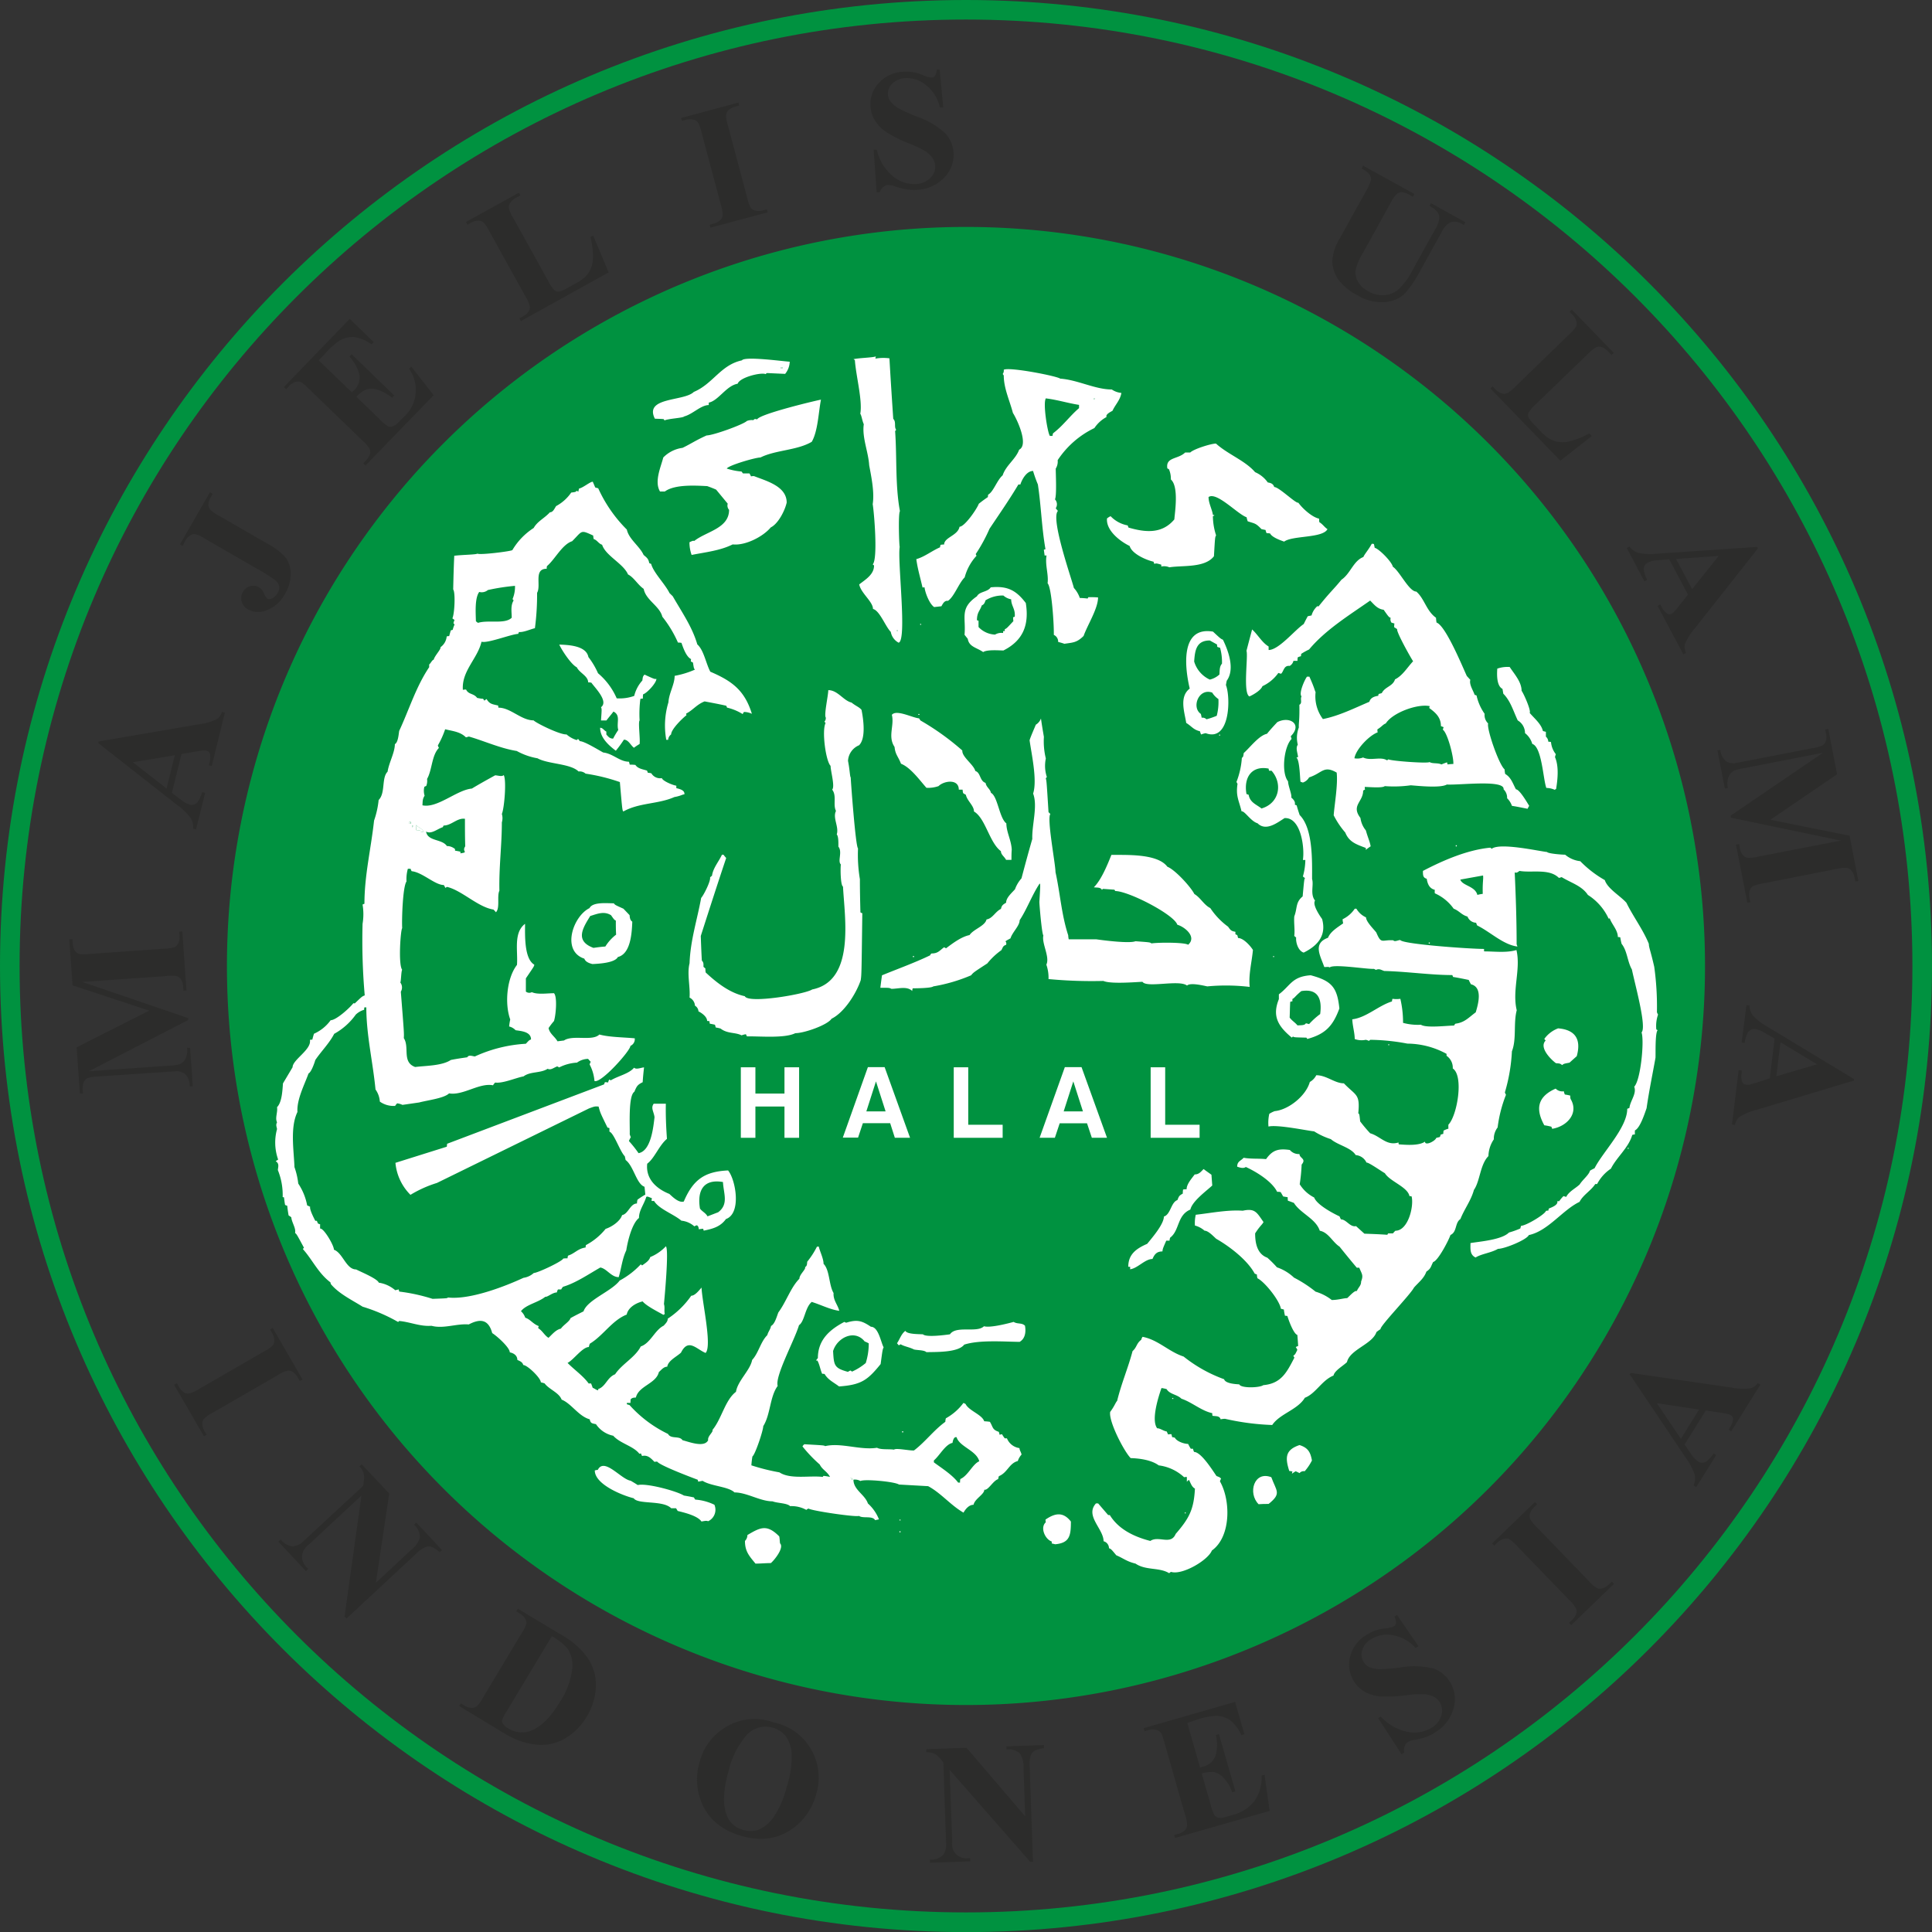 <svg id="Layer_1" data-name="Layer 1" xmlns="http://www.w3.org/2000/svg" viewBox="0 0 401.41 401.41"><rect x="0" y="0" width="401.41" height="401.41" fill="#333333" stroke="none"/><defs><style>.cls-1{fill:#009240;}.cls-2{fill:#2c2c2b;}.cls-3{fill:#fff;}</style></defs><title>mui_indonesia</title><path class="cls-1" d="M419.7,144.43A153.55,153.55,0,1,1,266.15,298,153.56,153.56,0,0,1,419.7,144.43Zm0,0" transform="translate(-219 -97.28)"/><path class="cls-2" d="M250,307.26,234.07,302l-.67-9.56.64,0,.05.76a3.35,3.35,0,0,0,.48,1.64,1.69,1.69,0,0,0,.87.64,7.7,7.7,0,0,0,2.17,0l15.48-1.09a8,8,0,0,0,2.24-.34,1.71,1.71,0,0,0,.73-.84,3.09,3.09,0,0,0,.24-1.6l-.06-.76.64-.05.86,12.27-.64.05-.05-.77a3.35,3.35,0,0,0-.48-1.64,1.73,1.73,0,0,0-.89-.63,7.06,7.06,0,0,0-2.19,0l-17.4,1.22,22,7.5,0,.42-20.62,10.63,16.54-1.15a13.71,13.71,0,0,0,2.12-.24,2.42,2.42,0,0,0,1.34-1.08,4,4,0,0,0,.39-2.41l.64,0,.55,8-.63,0,0-.24a3.72,3.72,0,0,0-.35-1.43,2.41,2.41,0,0,0-.79-1,3.59,3.59,0,0,0-1.3-.45q-.19,0-1.77.09l-14.86,1a8.12,8.12,0,0,0-2.21.34,1.86,1.86,0,0,0-.73.84,3.33,3.33,0,0,0-.23,1.6l.06.75-.64,0-.68-9.59Zm6.71-53.32-2,8.07,2,1.52a5.37,5.37,0,0,0,1.72.93A1.58,1.58,0,0,0,260,264a6.82,6.82,0,0,0,1-2.14l.62.16-1.89,7.59-.62-.15a3.45,3.45,0,0,0-.52-2.27,13.74,13.74,0,0,0-3-2.82l-16.18-12.71.07-.32,20.79-3.57a11.59,11.59,0,0,0,3.83-1.1,2.71,2.71,0,0,0,1-1.47l.62.15L263,256.44l-.62-.16.11-.45a3.56,3.56,0,0,0,.1-2,.94.94,0,0,0-.69-.57,1.92,1.92,0,0,0-.64-.05,12.78,12.78,0,0,0-1.39.19Zm-1.39.27-8.72,1.43,7,5.47Zm1.62-43.5-.56-.32,6.25-10.84.56.33-.38.66a3.16,3.16,0,0,0-.51,1.62,1.63,1.63,0,0,0,.37,1,7,7,0,0,0,1.8,1.26l10,5.77a13,13,0,0,1,3.93,3,5.69,5.69,0,0,1,1,3.37,7.85,7.85,0,0,1-1.19,4.11,7.07,7.07,0,0,1-3.75,3.38,4.51,4.51,0,0,1-3.91-.14,2.71,2.71,0,0,1-1.33-1.63,2.42,2.42,0,0,1,.26-2,2.48,2.48,0,0,1,1.47-1.2,2.21,2.21,0,0,1,1.81.21,2.85,2.85,0,0,1,.67.53,6.44,6.44,0,0,1,.49.91,2.12,2.12,0,0,0,.63.91.93.93,0,0,0,.89,0,2.74,2.74,0,0,0,1.29-1.24,1.93,1.93,0,0,0,.28-1.26,2.1,2.1,0,0,0-.68-1.19,29,29,0,0,0-3.79-2.42l-10.9-6.29a7.64,7.64,0,0,0-2.06-1,1.79,1.79,0,0,0-1.07.29,3.14,3.14,0,0,0-1.08,1.18Zm28.29-38.55,6.89,6.65.33-.33a3.72,3.72,0,0,0,1.24-3.31,8.72,8.72,0,0,0-2.09-3.8l.46-.48,8.86,8.56-.45.47a9.65,9.65,0,0,0-3-1.66,3.8,3.8,0,0,0-2.32-.08,6,6,0,0,0-2.1,1.54l4.77,4.61a8.87,8.87,0,0,0,1.83,1.53,1.31,1.31,0,0,0,.94,0,2.85,2.85,0,0,0,1.21-.85l1-1A7.6,7.6,0,0,0,304,173.9l.45-.46,4.65,5.95L294.94,194l-.46-.44L295,193a3.32,3.32,0,0,0,.88-1.44,1.58,1.58,0,0,0-.12-1.07,7,7,0,0,0-1.44-1.66l-11.14-10.76a13.47,13.47,0,0,0-1.47-1.3,1.66,1.66,0,0,0-1.12-.19,3,3,0,0,0-1.6,1l-.55.57-.46-.45,13.68-14.17,5,4.83-.45.47a8.62,8.62,0,0,0-3.62-1.52,5.26,5.26,0,0,0-3,.72,13.78,13.78,0,0,0-2.75,2.41Zm57-25.95,3.23,7.66L327.22,164l-.31-.57.69-.38a3.25,3.25,0,0,0,1.26-1.11,1.64,1.64,0,0,0,.21-1.08,7.52,7.52,0,0,0-.9-2l-7.51-13.54a7.57,7.57,0,0,0-1.26-1.88,1.65,1.65,0,0,0-1.06-.32,3.1,3.1,0,0,0-1.53.47l-.69.38-.31-.57,11-6.08.31.56-.89.49a3.25,3.25,0,0,0-1.27,1.13,1.67,1.67,0,0,0-.22,1.07,7.38,7.38,0,0,0,.9,2l7.27,13.11a7.9,7.9,0,0,0,1.29,1.91,1.39,1.39,0,0,0,1.08.25,8.24,8.24,0,0,0,1.9-.88l1.72-.95a6.86,6.86,0,0,0,2.42-2.09,5.85,5.85,0,0,0,.87-2.87,16.61,16.61,0,0,0-.52-4.52Zm36.1-5.43.17.62-11.89,3.18-.17-.62.75-.2a3.21,3.21,0,0,0,1.5-.78,1.53,1.53,0,0,0,.45-1,7,7,0,0,0-.37-2.16l-4-15a8,8,0,0,0-.77-2.14,1.7,1.7,0,0,0-.95-.55,3.22,3.22,0,0,0-1.61.07l-.75.21-.16-.62,11.88-3.19.17.62-.76.2a3.32,3.32,0,0,0-1.5.78,1.62,1.62,0,0,0-.46,1,7,7,0,0,0,.38,2.16l4,15a7.19,7.19,0,0,0,.77,2.12,1.76,1.76,0,0,0,1,.57,3.08,3.08,0,0,0,1.6-.08Zm35.91-29,.74,7.81-.71,0a8,8,0,0,0-2.8-4.57,6.25,6.25,0,0,0-4.37-1.5,4,4,0,0,0-2.73,1.15,2.88,2.88,0,0,0-.89,2.25,2.67,2.67,0,0,0,.47,1.35,5.68,5.68,0,0,0,1.72,1.5,36.82,36.82,0,0,0,3.9,1.76,16.94,16.94,0,0,1,5.82,3.44,6.49,6.49,0,0,1,1.72,4,6.7,6.7,0,0,1-1.94,5.22,8.29,8.29,0,0,1-5.68,2.53,9.86,9.86,0,0,1-2.12-.08,17.33,17.33,0,0,1-2.53-.67,3.52,3.52,0,0,0-1.39-.25,1.66,1.66,0,0,0-.93.41,2.39,2.39,0,0,0-.74,1.11l-.64,0-.62-8.86.64,0a10.16,10.16,0,0,0,3.34,5.5,6.82,6.82,0,0,0,4.81,1.63,4.39,4.39,0,0,0,3-1.27,3.23,3.23,0,0,0,1-2.54,3.27,3.27,0,0,0-.55-1.58,5.38,5.38,0,0,0-1.45-1.39,21.51,21.51,0,0,0-3.31-1.6,27.44,27.44,0,0,1-4.79-2.36,8.11,8.11,0,0,1-2.34-2.33,6.11,6.11,0,0,1-1-3,6.39,6.39,0,0,1,1.73-4.92,7.2,7.2,0,0,1,5.05-2.33,8.78,8.78,0,0,1,2.24.11,10.38,10.38,0,0,1,2,.64,4.5,4.5,0,0,0,1.68.44.94.94,0,0,0,.69-.32,3.06,3.06,0,0,0,.39-1.37Zm88,19.93,10.63,5.88-.32.57-.53-.3a4.26,4.26,0,0,0-1.78-.66,1.65,1.65,0,0,0-1,.34,8.5,8.5,0,0,0-1.42,2.09l-5.58,10.09a11.69,11.69,0,0,0-1.62,3.89,4.09,4.09,0,0,0,.56,2.25,5.09,5.09,0,0,0,2.08,1.93,5.88,5.88,0,0,0,3.27.82,5.27,5.27,0,0,0,2.91-1.09,14.56,14.56,0,0,0,3.13-4.28l4.66-8.4a5.58,5.58,0,0,0,.8-2.13,1.93,1.93,0,0,0-.27-1.22,4.85,4.85,0,0,0-1.74-1.42l.31-.57,7.12,3.95-.31.57-.43-.24a3.1,3.1,0,0,0-1.63-.45,2.23,2.23,0,0,0-1.41.58,6.07,6.07,0,0,0-1.17,1.64l-4.33,7.82a23.43,23.43,0,0,1-3.39,5,6.65,6.65,0,0,1-4,1.67,9.58,9.58,0,0,1-5.81-1.45,11.18,11.18,0,0,1-3.73-3,6.94,6.94,0,0,1-1.43-4.05,10,10,0,0,1,1.45-4.54l5.59-10.08a8.3,8.3,0,0,0,1-2.32,1.76,1.76,0,0,0-.31-1.07,4.57,4.57,0,0,0-1.65-1.23Zm47.47,56.18L543.19,193l-14.53-15,.46-.45.55.56a3.17,3.17,0,0,0,1.4.94,1.61,1.61,0,0,0,1.09-.08,7.26,7.26,0,0,0,1.71-1.38L545,166.78a7.71,7.71,0,0,0,1.5-1.7,1.79,1.79,0,0,0,0-1.11,3.21,3.21,0,0,0-.85-1.37l-.54-.55.46-.45,8.72,9-.46.45-.72-.74a3.32,3.32,0,0,0-1.41-.94,1.67,1.67,0,0,0-1.09.07,7.29,7.29,0,0,0-1.7,1.38l-10.79,10.42a7.8,7.8,0,0,0-1.51,1.75,1.33,1.33,0,0,0,0,1.1,8,8,0,0,0,1.34,1.62l1.36,1.41a6.69,6.69,0,0,0,2.65,1.79,5.75,5.75,0,0,0,3,.1,16.89,16.89,0,0,0,4.23-1.67Zm20,32.93-3.9-7.34-2.49.2a4.82,4.82,0,0,0-1.89.46,1.57,1.57,0,0,0-.92,1.39,6.64,6.64,0,0,0,.71,2.23l-.56.3L557,211.14l.57-.3a3.53,3.53,0,0,0,1.91,1.34,13.45,13.45,0,0,0,4.08.12l20.53-1.39.16.3-13.06,16.55a12,12,0,0,0-2.12,3.38,2.76,2.76,0,0,0,.24,1.78l-.57.3-5.35-10.06.57-.3.22.41a3.56,3.56,0,0,0,1.24,1.52.94.94,0,0,0,.89,0,2.09,2.09,0,0,0,.51-.4,11.64,11.64,0,0,0,.91-1.07Zm.86-1.13,5.52-6.9-8.86.62Zm16.26,47.91,16.46,3.32,1.82,9.4-.63.12-.14-.75a3.22,3.22,0,0,0-.68-1.56,1.74,1.74,0,0,0-.93-.53,7.44,7.44,0,0,0-2.16.22l-15.24,3a8.5,8.5,0,0,0-2.18.61,1.8,1.8,0,0,0-.63.92,3.21,3.21,0,0,0,0,1.62l.15.75-.63.12-2.35-12.07.63-.12.15.76a3.22,3.22,0,0,0,.67,1.56,1.72,1.72,0,0,0,1,.53,7.2,7.2,0,0,0,2.18-.24l17.13-3.33-22.81-4.76-.08-.41,19.18-13.07-16.28,3.17a14.55,14.55,0,0,0-2.08.49,2.52,2.52,0,0,0-1.19,1.24A4,4,0,0,0,578,261l-.63.12-1.54-7.91.63-.13,0,.25a3.6,3.6,0,0,0,.52,1.38,2.39,2.39,0,0,0,.9.87,3.51,3.51,0,0,0,1.35.29c.13,0,.71-.11,1.75-.31l14.62-2.84a7.74,7.74,0,0,0,2.15-.61,1.79,1.79,0,0,0,.62-.92,3.18,3.18,0,0,0,0-1.61l-.14-.74.63-.12,1.83,9.44Zm-.12,53.73,1-8.25-2.16-1.27a5.13,5.13,0,0,0-1.82-.71,1.56,1.56,0,0,0-1.54.62,6.36,6.36,0,0,0-.7,2.24l-.63-.08,1-7.77.63.07a3.5,3.5,0,0,0,.8,2.2,13.53,13.53,0,0,0,3.28,2.43l17.61,10.65,0,.33-20.2,6.07a11.68,11.68,0,0,0-3.67,1.56,2.79,2.79,0,0,0-.83,1.58l-.63-.08,1.39-11.3.63.07,0,.47a3.67,3.67,0,0,0,.14,2,1,1,0,0,0,.75.48,2.4,2.4,0,0,0,.65,0q.16,0,1.35-.36Zm1.35-.43,8.47-2.49-7.6-4.58Zm0,0" transform="translate(-219 -97.28)"/><path class="cls-2" d="M261.93,395.36l-.56.32L255.18,385l.56-.32.4.68a3.12,3.12,0,0,0,1.14,1.25,1.51,1.51,0,0,0,1.07.18,6.53,6.53,0,0,0,2-.92l13.47-7.78a7.23,7.23,0,0,0,1.87-1.3,1.66,1.66,0,0,0,.3-1.07,3.26,3.26,0,0,0-.49-1.54l-.4-.67.56-.33,6.19,10.71-.56.32-.39-.68a3.36,3.36,0,0,0-1.15-1.25,1.65,1.65,0,0,0-1.08-.2,7,7,0,0,0-2,.94l-13.47,7.77a7.64,7.64,0,0,0-1.86,1.3,1.77,1.77,0,0,0-.3,1.08,3.12,3.12,0,0,0,.49,1.54Zm37.94,12.23-2.77,18.54,7.44-6.94a4.87,4.87,0,0,0,1.69-2.4,3.37,3.37,0,0,0-1.21-2.72l.48-.45,5.32,5.71-.47.45a5.89,5.89,0,0,0-1.74-1.14,2,2,0,0,0-1.27.1,6.65,6.65,0,0,0-1.92,1.39L291,433.56l-.41-.43L294.1,408l-11,10.25a3.31,3.31,0,0,0-1.37,2.56,3.39,3.39,0,0,0,.92,2.05l.39.41-.48.44-5.72-6.13.48-.44a3.81,3.81,0,0,0,2.44,1.44,3.72,3.72,0,0,0,2.47-1.26L294.45,406l.11-.8a4.53,4.53,0,0,0,0-1.82,3.92,3.92,0,0,0-.88-1.43l.47-.44Zm14.54,44.15.33-.55.67.41a3.15,3.15,0,0,0,1.52.53,1.92,1.92,0,0,0,1.15-.34,7.26,7.26,0,0,0,1.27-1.8l8-13.33a7.57,7.57,0,0,0,1-2,1.68,1.68,0,0,0-.25-1.08,3.11,3.11,0,0,0-1.18-1.11l-.67-.4.33-.56,9.07,5.45a16.73,16.73,0,0,1,5.25,4.51,10,10,0,0,1,1.91,6.12,12.91,12.91,0,0,1-1.93,6.39,12.69,12.69,0,0,1-3.06,3.52,10.62,10.62,0,0,1-3.56,1.91,10.07,10.07,0,0,1-3.66.37,15.55,15.55,0,0,1-4.14-1,19.35,19.35,0,0,1-3-1.55Zm19.22-14.47-9.51,15.82a6.57,6.57,0,0,0-.8,1.61,1,1,0,0,0,.15.67,2.65,2.65,0,0,0,1,.93,5.26,5.26,0,0,0,4.83.58c2.12-.82,4.14-2.83,6.08-6.07a15.66,15.66,0,0,0,2.53-7,6.1,6.1,0,0,0-1-4,11.09,11.09,0,0,0-3.3-2.6Zm46,17.85a11.71,11.71,0,0,1,8.9,15.1,12.66,12.66,0,0,1-4.71,6.88q-4.61,3.4-10.73,1.64c-4.08-1.16-6.85-3.46-8.29-6.87a12.54,12.54,0,0,1-.42-8.56,11.79,11.79,0,0,1,5.87-7.45,11.32,11.32,0,0,1,9.38-.74Zm-.1,1.12a5.33,5.33,0,0,0-5.66,1.83,17.77,17.77,0,0,0-3.48,7.12q-1.67,5.83-.42,9.19a4.86,4.86,0,0,0,3.44,3.09,5,5,0,0,0,3.12,0,7.17,7.17,0,0,0,3.28-2.77,19.58,19.58,0,0,0,2.58-5.91,21.06,21.06,0,0,0,1.1-7,6.93,6.93,0,0,0-1.23-3.78,5.28,5.28,0,0,0-2.73-1.78Zm40.29,4.17L432,474.66l-.35-10.15a4.85,4.85,0,0,0-.71-2.86,3.39,3.39,0,0,0-2.84-.88l0-.65,7.81-.27,0,.65a6.09,6.09,0,0,0-2,.56,2,2,0,0,0-.77,1,6.67,6.67,0,0,0-.2,2.37l.68,19.67-.59,0L416.31,465l.53,15a2.91,2.91,0,0,0,3.18,3.36l.56,0,0,.65-8.38.29,0-.64a3.81,3.81,0,0,0,2.69-.9,3.73,3.73,0,0,0,.67-2.69L415,463.43l-.53-.62a4.81,4.81,0,0,0-1.36-1.19,4.11,4.11,0,0,0-1.67-.27l0-.64Zm45.86-5.15,2.66,9.25.45-.13a3.77,3.77,0,0,0,2.75-2.26,8.88,8.88,0,0,0,.09-4.36l.63-.18,3.42,11.9-.64.18a9.22,9.22,0,0,0-1.76-2.94,3.86,3.86,0,0,0-2-1.25,6.29,6.29,0,0,0-2.6.29l1.84,6.41a9.19,9.19,0,0,0,.81,2.25,1.4,1.4,0,0,0,.8.51,2.78,2.78,0,0,0,1.48-.13l1.36-.39a8.45,8.45,0,0,0,4.67-2.94,8.56,8.56,0,0,0,1.48-5.28l.61-.18,1.06,7.52-19.65,5.63-.18-.61.76-.22a3.3,3.3,0,0,0,1.49-.81,1.57,1.57,0,0,0,.43-1,6.42,6.42,0,0,0-.42-2.17l-4.28-15a13.31,13.31,0,0,0-.63-1.87,1.73,1.73,0,0,0-.88-.73,3,3,0,0,0-1.87,0l-.76.21-.18-.62,19-5.46,1.93,6.73-.63.18a8.51,8.51,0,0,0-2.38-3.14,5.19,5.19,0,0,0-3-.86,13.68,13.68,0,0,0-3.6.7Zm43.57-22.46,4.46,6.5-.6.39a8,8,0,0,0-4.68-2.65,6.21,6.21,0,0,0-4.57.82,4,4,0,0,0-1.85,2.33,2.9,2.9,0,0,0,.32,2.41,2.59,2.59,0,0,0,1.07,1,5.77,5.77,0,0,0,2.24.48,36.9,36.9,0,0,0,4.29-.35,16.86,16.86,0,0,1,6.79.19,6.43,6.43,0,0,1,3.46,2.7,6.67,6.67,0,0,1,.84,5.53,8.32,8.32,0,0,1-3.75,5,9.17,9.17,0,0,1-1.9,1,16,16,0,0,1-2.56.64,3.7,3.7,0,0,0-1.34.46,1.74,1.74,0,0,0-.61.81,2.36,2.36,0,0,0-.11,1.34l-.54.36-4.87-7.5.54-.34a10.24,10.24,0,0,0,5.61,3.2,6.86,6.86,0,0,0,5-.9,4.46,4.46,0,0,0,2-2.6,3.27,3.27,0,0,0-.38-2.7,3.2,3.2,0,0,0-1.26-1.12,5,5,0,0,0-1.94-.51,20.08,20.08,0,0,0-3.69.2,28.24,28.24,0,0,1-5.37.26,8.37,8.37,0,0,1-3.18-.91,6.21,6.21,0,0,1-2.29-2.13,6.49,6.49,0,0,1-.88-5.17,7.28,7.28,0,0,1,3.31-4.51,9,9,0,0,1,2-1,10.65,10.65,0,0,1,2.1-.43,5.21,5.21,0,0,0,1.69-.42,1,1,0,0,0,.45-.63,3.12,3.12,0,0,0-.32-1.39Zm44.64-6.92.45.47-8.89,8.58-.45-.46.56-.55a3.2,3.2,0,0,0,.94-1.41,1.55,1.55,0,0,0-.08-1.09,6.94,6.94,0,0,0-1.39-1.71l-10.81-11.19a7.45,7.45,0,0,0-1.71-1.5,1.72,1.72,0,0,0-1.11,0,3.16,3.16,0,0,0-1.37.85l-.56.55-.45-.47,8.89-8.59.45.47-.57.55a3.29,3.29,0,0,0-.93,1.41,1.55,1.55,0,0,0,.07,1.09,6.91,6.91,0,0,0,1.39,1.72l10.8,11.19a7.22,7.22,0,0,0,1.72,1.49,1.87,1.87,0,0,0,1.11,0,3.13,3.13,0,0,0,1.38-.85Zm19.53-35.55L569,397.42l1.43,2.06a5.16,5.16,0,0,0,1.35,1.42,1.58,1.58,0,0,0,1.67.09,6.57,6.57,0,0,0,1.59-1.73l.54.34-4.16,6.66-.55-.34a3.5,3.5,0,0,0,.21-2.33,14.2,14.2,0,0,0-1.95-3.61l-11.53-17.17.18-.28,21,3.05a11.91,11.91,0,0,0,4,.14,2.78,2.78,0,0,0,1.43-1.09l.54.34-6.06,9.7-.54-.34.24-.4a3.57,3.57,0,0,0,.7-1.85.9.9,0,0,0-.47-.75,2,2,0,0,0-.61-.25,14,14,0,0,0-1.38-.25Zm-1.41-.18-8.77-1.33,5,7.4Zm0,0" transform="translate(-219 -97.28)"/><path class="cls-1" d="M419.7,97.28C308.88,97.28,219,187.15,219,298s89.88,200.71,200.7,200.71S620.41,408.81,620.41,298,530.53,97.28,419.7,97.28Zm0,397.34c-108.59,0-196.63-88-196.63-196.64s88-196.64,196.63-196.64,196.64,88,196.64,196.64S528.3,494.62,419.7,494.62Z" transform="translate(-219 -97.28)"/><polygon class="cls-3" points="166.03 236.4 166.03 221.75 162.99 221.75 162.99 227.21 156.95 227.21 156.95 221.75 153.92 221.75 153.92 236.4 156.95 236.4 156.95 229.9 162.99 229.9 162.99 236.4 166.03 236.4"/><path class="cls-3" d="M404.92,333.67h3.16L402.8,319h-3.48l-5.21,14.64h3.17l1-3h5.67ZM399,328.19l2-6.23,2,6.23Z" transform="translate(-219 -97.28)"/><polygon class="cls-3" points="198.16 221.75 198.16 236.4 208.32 236.4 208.32 233.69 201.17 233.69 201.17 221.75 198.16 221.75"/><path class="cls-3" d="M443.71,319h-3.47L435,333.67h3.17l1-3h5.68l1,3H449ZM440,328.19l2-6.23,2,6.23Z" transform="translate(-219 -97.28)"/><polygon class="cls-3" points="239.07 221.75 239.07 236.4 249.24 236.4 249.24 233.69 242.09 233.69 242.09 221.75 239.07 221.75"/><path class="cls-3" d="M528.25,337.48a6.45,6.45,0,0,1,1.12-3.48,3.85,3.85,0,0,1,.79-2.47,27.54,27.54,0,0,1,1.74-6.79,2,2,0,0,1-.23-.5,36.28,36.28,0,0,0,1.46-8.53c1-2.58.28-5.78,1-8.53-1-4.15.89-8.53-.06-12.51-2.13.62-4.49.28-6.73.28v-.51c-3,0-17-1-17.4-1.85-.45,0-1.18.45-1.45.06-2.42-.17-2.47.9-3.54-1.63-.51-.67-2.13-2.24-2.13-3.14a4.36,4.36,0,0,1-2-1.8h-.34a6.31,6.31,0,0,1-2.53,2.19,4.24,4.24,0,0,0,.12.85c-1.07.78-2.64,1.68-3.15,3-3.25,1.18-1.57,3.76-.78,6.07.45.05.84-.12,1.12.1.79-.78,7.86.4,9.2.29a2.41,2.41,0,0,1,.4.22c.73-.33,1.06,0,1.74.22,4.76.12,9.65.85,14.14.85a2.58,2.58,0,0,1,.16.39c1.07.17,2.14.39,3.26.62.11.28.28.56.45.9,2.52.61,1.51,4.15,1,5.83-1.46,1.07-2.3,2.13-4.21,2.36a.93.93,0,0,0-.28.39c-1.41,0-5.78.56-6.9-.17a11.73,11.73,0,0,1-3.71-.39,21.7,21.7,0,0,0-.56-5,5.55,5.55,0,0,1-1.63,0,1.73,1.73,0,0,0-.11.55c-2.8.85-5.33,3.37-8.25,3.71.06,1.4.51,2.81.51,4.1a4.18,4.18,0,0,0,2.3.16,3.32,3.32,0,0,1,.67.23.61.61,0,0,1,.29-.23,43.38,43.38,0,0,1,7.68.79,17.18,17.18,0,0,1,8.14,2.13v.4a3,3,0,0,1,1.29,2.63c2.35,1.57.89,9.88-.9,11.67a4.74,4.74,0,0,0,0,.84,5.22,5.22,0,0,0-1,.4,2.5,2.5,0,0,0-.06.67l-.56.17c0,.17-.11.33-.17.5l-.73.17c-.22.68-2.35,1.74-2.35.79-1.29.89-3.93.67-5.44.56a1,1,0,0,1-.06-.39c-2.47.78-3.76-1.3-5.89-1.91a30.41,30.41,0,0,1-2.08-2.47c-.16-1.52-.16-1.52-.39-1.68.39-4.1-.45-3.59-3-6.23-1.91,0-3.59-1.68-5.73-1.68a3.35,3.35,0,0,1-1.34,1.4c-.79,2.86-4.38,5.77-7.3,6.06a5.86,5.86,0,0,0-1.12.56,8.4,8.4,0,0,0-.17,2.64c1.91-.45,8.19.89,9.48,1a15.15,15.15,0,0,0,3.48,1.62c1.41,1.24,4.21,1.74,5.16,3.31a2.71,2.71,0,0,1,2.25,1.57c.34-.16,3.25,1.91,3.81,2.19,1,1.69,4.77,2.87,5.11,4.77a1.33,1.33,0,0,1,.45.06c.51,2.07-.73,7.13-3.37,7.13a3.86,3.86,0,0,0-.5.55h-1a1.23,1.23,0,0,0-.17.29c-1.63-.12-3.2-.17-4.77-.23l-1.74-1.57c-1.24.28-2-1.4-3.14-1.4-.11-.23-.22-.45-.28-.62-1.35-.62-4.72-2.41-5.28-3.93a7.53,7.53,0,0,1-3-2.75,35.53,35.53,0,0,0,.4-4.09c1.06-1.24-.45-1.29-.45-2.19a2.39,2.39,0,0,1-2-.84c-2.36-.34-3.6,0-4.94,1.9-1.57-.16-3.09,0-4.66-.28-.62.68-1.34.73-1.34,1.85.5.17,1.29.45,1.79.06,2.19,1,5.45,3,6.51,5.16a3.25,3.25,0,0,1,.73.06c.17.28.33.56.51.9.27.06.61.11.95.16a4,4,0,0,0,.05.74c.4.11.79.28,1.24.44,1.35,2.19,4.55,3.26,5.38,5.79,1.8.33,2.64,2.35,4.1,3.3,1.18,1.47,2.36,2.92,3.59,4.38h.51c.56,1.35.89,1.57.39,2.86,0,.9-.56,1.18-.9,2-.45-.22-1.63,1.18-2,1.46-.67,0-1.91.39-3.2.39a10.05,10.05,0,0,0-3.36-1.73,26,26,0,0,0-4.49-2.92,9.64,9.64,0,0,0-3.54-2.14,23.84,23.84,0,0,0-2-2c-2.19-.79-2.53-3.2-2.53-5.05,1-1.57,1.41-1.74,1.74-2.35-1.4-2-1.74-2.92-4.32-2.36-3.2-.22-6.68.5-9.76.84a7.64,7.64,0,0,0-.17,2.24,4.92,4.92,0,0,1,2,1.07c.79,0,1.85,1.18,2.42,1.68,2.75,1.57,6.45,4.38,8,7.24a2.51,2.51,0,0,0,.45.17,4.25,4.25,0,0,0,.11.79c1.51.73,4.6,4.6,4.88,6.34l.62.16a9.65,9.65,0,0,0,.23,1.3,1.73,1.73,0,0,1,.5.05c.28.95,1.29,3.7,2.07,3.93.06.73.12,1.51.17,2.3a2.18,2.18,0,0,0-.5.22,4.8,4.8,0,0,1,.33.57c-.45.95-.45.95-.84,1.23.06.11.12.22.23.39-1.57,3-2.7,5.39-6.46,5.72-.78.57-4.65.68-5-.16-.85-.06-2.87-.17-3.15-1.07a29.55,29.55,0,0,1-8.41-4.71c-3.09-1-5.28-3.48-8.53-4.1a1.84,1.84,0,0,0-.28.62c-1,.73-.9,1.57-1.8,2.35-.9,3.43-2.35,6.8-3.2,10.33-.33.34-.56,1.12-1.45,2.3-.34,2,2.91,8.25,4.26,9.6,1.85.05,4.32.39,5.83,1.51a9.47,9.47,0,0,1,5.28,2.47,1.61,1.61,0,0,1,.56-.06v1a1.55,1.55,0,0,1,.45-.39c.33.62.56,1.46,1.23,1.8-.22,4.32-1.18,6.17-4,9.42-1,2.42-3.54.28-5.27,1.46-3.26-.84-6.57-2.36-8.42-5.38h-.34l-2.08-2.42h-.45c-2.35,2.58,1.58,5.28,1.58,7.86a1.5,1.5,0,0,1,1.12,1.45c.45.18.45.18,1.52,1.47,1.46.61,2.13,1.28,4,1.73,2.13,1.46,4.94.73,7,2a.93.93,0,0,1,.39-.28c2.3.73,7.68-2.42,8.47-4.44,4-2.86,3.93-10.43,1.68-14.36a1.88,1.88,0,0,1,.23-.56c-.23-.28-.23-.28-.95-.56-.85-1.23-3.2-5-4.66-5a3.8,3.8,0,0,1-.23-.67h-.45c-.22-.34-.39-.68-.56-1-.89,0-2.41-.56-2.75-1.29a2.74,2.74,0,0,0-.56-.11c-.05-.23-.11-.45-.16-.62a2.61,2.61,0,0,0-.68.06c-.11-.23-.22-.45-.28-.62-.73-.11-1.35-.67-2-.67-1.29-1.74.28-6.57.9-8.36a8.38,8.38,0,0,1,1.06.22c.68,1.12,2.14,1.07,3.09,2,2.19.73,4.15,2.53,6.4,3a2.28,2.28,0,0,0,.05.55c.68.12,1.46-.05,1.69.73a4.82,4.82,0,0,1,.9-.11,51.89,51.89,0,0,0,9.82,1.29c1.57-2.35,5.27-3.14,6.78-5.66,2.25-.84,3.54-3.65,5.95-4.61.23-1.06,2-2,2.8-2.8.62-2.64,5.28-3.7,6.12-6.23a6.69,6.69,0,0,1,.85-.61c-.17-.62,6.22-7.19,6.95-8.64,1-1.13,2.08-1.91,2.58-3.32,1-.67.9-1.06,1.41-2,1-.22,3.25-4.54,3.59-5.61,1.4-.62.89-2.52,2.07-3.31.84-2.13,2.19-3.81,2.81-6.06C526.51,342.7,526.51,339.22,528.25,337.48Z" transform="translate(-219 -97.28)"/><path class="cls-3" d="M380.9,416.49c-2.58-2.59-3.92-1.86-6.61-.28a1.77,1.77,0,0,1-.51,1.23c0,2.19.9,3.14,2.19,4.71,1.06,0,2.13-.11,3.19-.11.74-.62,2.81-3.2,1.91-4.1C381,417.44,381,416.93,380.9,416.49Z" transform="translate(-219 -97.28)"/><path class="cls-3" d="M436.23,413a2,2,0,0,0,.06.56c-1.24,1.07-.17,3.54,1.23,4v.4l.73.17c3-.28,3.25-1.8,3.25-4.72C439.93,411.38,438.25,411.6,436.23,413Z" transform="translate(-219 -97.28)"/><rect class="cls-3" x="186.88" y="318.15" width="0.22" height="0.22"/><path class="cls-3" d="M363.45,408.85a3,3,0,0,1-.27-.45c-.74-.16-1.41-.28-2.08-.39-1.57-.95-7.75-2.63-9.6-2.18-.5-.34-1-.62-1.46-.9-2-.28-5.49-4.94-6.84-2.25a2,2,0,0,0-.62.12c0,2.91,5.78,5.21,8.08,5.77.9,1.35,6.06.34,7.8,2.08h1c.11.17.22.34.34.56,1.4.34,4.15,1,4.94,2.19,1-.17,1-.17,1.4-.06a2.63,2.63,0,0,0,1.29-3.42A10.89,10.89,0,0,0,363.45,408.85Z" transform="translate(-219 -97.28)"/><rect class="cls-3" x="186.88" y="315.73" width="0.22" height="0.17"/><path class="cls-3" d="M428.21,396.12h-.45a5.84,5.84,0,0,1-.56-.84,1.56,1.56,0,0,0-.51.11,5.38,5.38,0,0,0-.17-.62c-1.4-.45-1.18-1-1.85-2.08a9.24,9.24,0,0,0-1.18-.11c-.45-1.4-3.2-2.19-3.87-3.59a2.59,2.59,0,0,0-.45-.22,11.44,11.44,0,0,1-3.65,3.19,3.2,3.2,0,0,0-.11.73c-2.41,1.74-4.15,4.16-6.51,5.95-1,.06-3.75-.56-4.15-.17-1-.16-2.75.06-3.53-.39-3.48.56-7.47-1.12-10.78-.34-.22-.16-.22-.16-4.32-.39a1.41,1.41,0,0,0-.39.45,29.17,29.17,0,0,0,3.59,3.76c.5,1.07,1.57,1.46,2.13,2.58a10.26,10.26,0,0,0-1.35-.22.89.89,0,0,0-.16.22c-2.69-.34-6.74.56-9-.95a42.48,42.48,0,0,1-5.83-1.46c.05-.62.11-1.24.22-1.85.56-.34,2.25-5.39,2.25-6.29,1.52-2.41,1.35-6.12,3-8.36-.62-2,3.53-9.54,4.43-12.62,1.18-.79,1.23-3.65,2.64-4.83,2,.62,3.76,1.57,5.72,1.85-.28-1.23-1.29-2.19-1.18-3.7-1-1.68-.78-4.77-2.08-6.06,0-1.07-.72-2.47-1-3.59a.9.9,0,0,0-.39.05,17,17,0,0,1-2,3.09c-.06.45,0,.9-.45,1.12.23.45-1.18,1.52-1.18,2.42-1.79,1.79-2.75,4.82-4.37,7-.34.85-.73,2.42-1.52,2.81-.16.79-.56,1.12-.78,1.91-1.41,1.4-1.8,3.7-3.15,5.16-.39,2.13-3,4.32-3.36,6.62-2.25,1.68-3,5.67-4.88,7.91.22.45-1.07,1.29-.9,2.14-.79,1.62-4,.33-5.33,0-.62-1-2.41-.17-3-1.3a25.65,25.65,0,0,1-8-6l-.56-.17v-.28H350a3.94,3.94,0,0,1,.05-.79c.4-.28.4-.28,1.07-.33.56-2.42,4.21-2.87,4.77-5.28.5-.44,1-1.12,1.74-1.12.22-1.29,1.85-2,2.86-2.92,1.52-3.08,3.2-.72,5.11.06,1.4-1.4-.74-10.66-.84-13.58-.51.56-1.35,1.69-2.14,1.69a18,18,0,0,1-4.88,4.77c0,.61-.45,1-.84,1.45-1.85.9-2.75,3.65-4.77,4.32-1.12,2.25-3.93,3.65-5.33,5.78-1.69.68-1.91,2.53-3.54,3.09a.4.4,0,0,0,.06.22c-.33.06-.62-.28-1.18-.5-.11-.34-.22-.62-.33-.9h-.51c-1.12-1.57-3-2.86-4.38-4.27,1.24-.61,3.09-3.3,4.44-3.3,0-.23.11-.45.17-.68,2.8-1.68,4.65-4.88,7.68-6.06.28-1.46,1.91-2.41,3.31-2.74.84,1,3.15,2.12,4.32,2.8a1.37,1.37,0,0,1,.28-.17c-.17-.73.06-1.35-.17-2.08.12-1.29,1.07-11.33.4-12a9.3,9.3,0,0,1-3.25,2.24c-.23.79-1,1.24-1.69,1.74-.11-.11-.22-.17-.28-.23a16.84,16.84,0,0,1-4.38,3.37c-1.68,2.25-6.73,4-7.51,6.4-.9.45-1.8.9-2.7,1.4-.22.73-1.46,1.4-2,2.19-1.07.23-1.79,1.18-2.58,1.91-.84-.51-1.24-1.46-2.13-2a1,1,0,0,1,.11-.44c-1.23-.45-1.74-1.41-2.81-1.74a3.13,3.13,0,0,0-.89-1.35c1.06-1.4,3.59-1.8,5.05-3,.45.11,1.51-.9,2.41-.9a2,2,0,0,1,.23-.62h.67a2,2,0,0,1,.39-.56c2.64-.78,5.33-2.63,7.74-4,1.35.23,2.25,2,3.82,2,.56-1.86.73-3.82,1.57-5.56.28-1.85,1.18-5.61,2.64-6.73,0-1.63,1.06-2.81,1.51-4.38.23-.11.23-.11,1.18.28a1.66,1.66,0,0,0-.06.57h.51c1,1.68,4.1,2.74,5.67,4.09a4.72,4.72,0,0,1,2.69,1.18,1.88,1.88,0,0,1,.56-.23c.28.28.28.28.39.85a4.25,4.25,0,0,1,.9-.12,1.46,1.46,0,0,0,.11.39c1.86-.39,3.43-.78,4.61-2.41,3.3-1.18,2-8.25.44-10.1-4.82.23-7.24,1.85-9.2,6.46-1.06.33-2.36-1-3-1.58-2.8-1.12-4.94-3.19-4.6-6.28,1.52-1.12,2.47-3.81,4.1-5.16-.17-2.47-.28-4.77-.23-7.3h-2.52c-.67.9.05,1.69.17,2.81-.23,1.85-.68,7-3.32,7.46a25.33,25.33,0,0,0-2-2.52,4.47,4.47,0,0,1,.39-.79,5.22,5.22,0,0,1-.22-.61c.06-1.63-.34-8,.95-8.82.51-1.17.62-1.45,1.74-2,.06-1.06.17-2.07.28-3.08-.67.06-1.63.51-2.07.06-1.07,1.29-3.25,1.68-4.83,2.63l-.33-.16a1.84,1.84,0,0,0-.23.61,2.57,2.57,0,0,0-.67-.06c-.06.12-.11.29-.17.45l-32.61,12.34-.07.61-10.67,3.35a10.75,10.75,0,0,0,3.12,6.65,24.54,24.54,0,0,1,5.5-2.47l31.59-15.48c1.23-.45,1.23-.45,2-.39.34,1.28.34,1.28,1.85,4.37a1.75,1.75,0,0,1,.4.11v.73c.95.29,2.18,4.1,3.19,5.11.06.23.12.5.17.78,1.68,1.24,2.24,5,3.93,5.56.06.5.11,1.07.17,1.63a16.26,16.26,0,0,0-1.63,1.06,3.76,3.76,0,0,0-.11.79c-1.4,0-1.8,2.19-3.09,2.41-.39,1.29-2.19,2.47-3.42,2.86a13.17,13.17,0,0,1-4.09,3.37,1.46,1.46,0,0,0-.06.5c-1.63.23-2.25,1.24-3.65,1.69a1.55,1.55,0,0,0-.11.56,5.08,5.08,0,0,0-.9.05c-.17.57-5.33,3-6.12,3a4,4,0,0,1-2.13,1c-4,1.85-11.16,4.6-15.71,4.09-.11.17-.11.17-3.19.28a37.9,37.9,0,0,0-6.91-1.51,1.61,1.61,0,0,1-.11-.45l-.73.17a6.78,6.78,0,0,0-3.42-1.57c-.29-.84-3.87-2.3-4.71-2.75-2.08,0-2.75-3.42-4.61-4.1,0-.95-2.19-4.6-2.86-4.37a5.81,5.81,0,0,1,0-.9,3.61,3.61,0,0,1-.45-.17,3.33,3.33,0,0,1-.23-.56h-.33c-.23-.45-1.24-2.36-1.07-2.92-.23-.11-.45-.22-.62-.28a12.24,12.24,0,0,0-1.85-4.54,15.48,15.48,0,0,0-.79-3.42c-.11-3.37-.95-8.25.62-11.45-.17-2.58,1.46-5.67,2.3-8,.57-.27,1.24-2.18,1.41-2.8,1.17-1.74,3-3.59,3.92-5.44a13.52,13.52,0,0,0,4.49-4,4.24,4.24,0,0,1,1.74-1,1.67,1.67,0,0,1,.05-.5h.4c0,5.72,1.35,11.27,1.91,17.06a4.91,4.91,0,0,1,.9,2.52,4.93,4.93,0,0,0,3,.9l.17,0a2.49,2.49,0,0,1,.43-.54,3.66,3.66,0,0,1,1.1.32l3.46-.5c1.83-.48,5.21-.88,6.22-1.89,2.92.5,6.28-2.25,9.14-1.68a2.1,2.1,0,0,1,.45-.57c1.57.23,4.32-1,5.89-1.28,1.4-1.07,3.54-.62,5-1.58.67.34,1.23-.22,2-.5a3.48,3.48,0,0,1,.39.22,9.38,9.38,0,0,1,3.71-1,4.1,4.1,0,0,1,2.3-.78c.16.16.33.39.56.61a1.88,1.88,0,0,0-.23.56,8.73,8.73,0,0,1,1,3.42c1.3.62,7.47-6.28,7.47-7.29a1.51,1.51,0,0,0,.9-1.57c-2.25-.22-5.28-.22-7.35-.79-1.46,1.46-5.5,0-7.35,1.24l-1.35.17c-.56-1-1.63-1.57-1.85-2.75a14.83,14.83,0,0,1,1.12-1.46c.39-1.18.73-5.05,0-5.78-1.35,0-3.42.33-4.6-.22a1.12,1.12,0,0,1-1.24-.12v-2.75C330,298,330,298,330,297.7c-2.13-1.23-1.91-6.28-1.91-8.48-2.46,1.86-1.45,5.67-1.68,8.54-2.13,2.75-2.58,8.07-1.4,11.33a12.74,12.74,0,0,0-.23,1.46,2.75,2.75,0,0,1,1.35.78c1.12.17,3.2.29,3.2,1.91-.4.17-.4.17-1.07.9a29.43,29.43,0,0,0-10.6,2.64c-.51-.06-1.29-.4-1.57.17-1.18.17-2.3.33-3.42.56-1.86,1.23-5.22,1.18-7.41,1.46-2.8-1-1.12-4.1-2.36-6,.06-1,.06-1-.62-9.65a1.69,1.69,0,0,0-.11-1.91c.17-.22.17-2.36.39-2.64-.84-1.06-.33-8.3,0-8.64-.1-1.91.12-8.64.9-9.71a7.91,7.91,0,0,1,.28-2.63h.57a1.82,1.82,0,0,0,.22.5c2.24.22,4.82,2.87,6.68,2.87.11.16.22.39.34.61a1,1,0,0,1,.33-.22c3.09.73,6.4,4.2,9.65,4.71a5.68,5.68,0,0,1,.51.56c.89-.9.17-3.31.72-4.49-.11-4.77.51-9.48.51-14.19a3,3,0,0,0,0-1.74c.51-1.18,1-7,.39-8.08-.39.39-1.23.05-1.79.05-1.63.9-3.26,1.8-4.83,2.75-3.14.28-7.18,4.15-10.27,3.48.06-.9,0-1.29.45-2a3.42,3.42,0,0,1-.05-1.85,2.5,2.5,0,0,1,.39-.17,2.84,2.84,0,0,0,.17-1.46c1.07-1.85.95-4.94,2.47-6.45a1.92,1.92,0,0,1-.23-.51,18.49,18.49,0,0,0,1.52-3.36c1.57.39,3.14.5,4.32,1.68l.61-.17c3.14.9,6.57,2.47,9.94,3a13.6,13.6,0,0,0,4.32,1.52c2.19,1.23,6.84,1.07,8.53,2.74a1.86,1.86,0,0,1,1.46.45,38.77,38.77,0,0,1,7.12,1.75c.51,5.89.51,5.89.73,6.11,3.26-1.85,7.29-1.51,10.6-3,1.3-.22,1.69-.56,2.08-.56.11-.9-1.06-1.12-1.68-1.29v-.51c-.79-.11-2.87-1-3-1.57a2.12,2.12,0,0,1-2.19-1,3.5,3.5,0,0,0-.73-.11,3.61,3.61,0,0,0-.17-.45c-.84-.28-1.91-.39-2.41-1.18a7.78,7.78,0,0,0-1.18-.06,5.18,5.18,0,0,0-.17-.61c-1.91,0-3.31-1.69-5.33-1.91-.95-.5-3.92-2.36-4.88-2.36a2.4,2.4,0,0,0-.34-.45.58.58,0,0,0-.28.23,5.76,5.76,0,0,1-2.13-1.18c-1.29.11-6.23-2.3-6.85-2.92-2.58,0-4.77-2.64-7.29-2.64a1.27,1.27,0,0,1-.06-.44c-1.17-.28-1.79-.28-2.41-1.35a2.78,2.78,0,0,0-.45.34c-.11-.17-.22-.29-.28-.4-.45,0-.84-.11-1.23-.17-.73-1-1.8-.67-2.3-1.74a2.5,2.5,0,0,0-.67.06c-.29-3.93,3.08-6.51,3.87-10,1.23.39,6.17-1.57,7.63-1.63a1.81,1.81,0,0,1,.17-.39c.89.11,2.35-.57,3.3-.79a53.23,53.23,0,0,0,.45-7.35c.9-1.52-.78-5,2-5a1.58,1.58,0,0,1,.06-.56c1.63-1.35,3.14-4.49,5.22-5.16,2.19-2.19,1.68-2.42,4.38-1.18a4.36,4.36,0,0,0,.1.73c.74.22,1,.95,1.75,1.18.72,2.29,4.43,3.92,5.38,6.17,1.24.62,2,2.13,3.26,3,.45,2.36,3.31,3.54,3.87,5.78a24,24,0,0,1,3.25,5.38,3.21,3.21,0,0,1,.73.06c.34,1,1,2.92,2,3.37a1.73,1.73,0,0,0-.05.5,2.71,2.71,0,0,1,.44.23c.18,1.18.18,1.18.4,1.46a18.65,18.65,0,0,1-4.21,1.29c0,1.79-1.18,3.59-1.29,5.5a16.59,16.59,0,0,0-.45,7.79h.39a1.5,1.5,0,0,1,.62-1.12c0-1.06,2.3-3.31,3.2-4a.66.66,0,0,1-.06-.34c1.35-.67,2.19-1.9,3.82-2.52,1.46.28,3,.56,4.49.9a1.84,1.84,0,0,1,.16.39,10.65,10.65,0,0,1,3.26,1.35,1.28,1.28,0,0,1,.28-.45,3.87,3.87,0,0,1,1.63.39c-1.52-4.94-4.21-6.85-8.64-8.75-.9-1.69-1.35-4.49-2.7-5.67-1.06-3.65-3.2-6.68-5.1-10l-.68-.67c-.89-1.85-3.36-4.27-3.81-6.06a3.2,3.2,0,0,1-.4-.17c-.16-.9-.5-1.12-1.17-1.69-.79-1.79-3.09-3.3-3.48-5.27a28.89,28.89,0,0,1-5.95-8.58c-.22-.06-.45-.11-.62-.17-.16-.39-.34-.79-.5-1.18-.45-.11-2.08,1.29-2.86,1.4-.06.23-.11.45-.17.68-.11-.12-.23-.17-.28-.23-.28.28-.28.28-1.18.39a8.91,8.91,0,0,1-3.14,2.81c-.34.51-.62,1.29-1.29,1.29-1.12,1.24-2.58,1.85-3.37,3.26a13.85,13.85,0,0,0-4.43,4.6c-.5.28-6.9,1.06-7.24.72-.28.23-3.08.23-4.83.45-.11,2.3-.17,4.6-.22,7,.5.68.28,5.11-.17,6a2.92,2.92,0,0,0,.45.33,3.63,3.63,0,0,0-.23.68c.06.05.12.16.23.28a6.15,6.15,0,0,0-.39,1.12.86.86,0,0,0-.39.11c-.12.39-.23.79-.34,1.18a1.49,1.49,0,0,0-.51.06,3.09,3.09,0,0,1-1.29,2.24c.17.39-1.23,1.79-1.4,2.58-.39.11-.62.78-.95,1v.57c-2.75,4.09-4.16,8.8-6.23,13.24-.12.73-.23,2.41-.9,2.75,0,1.74-1.24,3.87-1.51,5.72-1.3,1.29-.4,4.43-1.86,5.89a18.56,18.56,0,0,1-.95,4.27c-.67,6.06-2,11.39-2,17.28a2.5,2.5,0,0,0-.39.17,12.08,12.08,0,0,1,0,4,130,130,0,0,0,.45,14.87c-.56.22-.56.22-2.08,1.68a.66.66,0,0,0-.28-.05c-.84,1.06-3.59,3.53-4.72,3.53a8.58,8.58,0,0,1-3.47,2.81c-.12.39-.23.78-.34,1.23a1.43,1.43,0,0,0-.5.06c.39,2-3.6,4.09-3.6,5.67l-2,3.36c-.11,1.52-.22,3.93-1.23,4.94.17,1.06-.45,2.24,0,3.14-.28.56-.11.84,0,1.4a10.58,10.58,0,0,0,.23,6.34l-.51.34c.79.51.51,1.13.45,1.85a13.77,13.77,0,0,1,1,5.62.68.68,0,0,1,.28.05c.06.5.11,1,.22,1.57a4.35,4.35,0,0,0,.45.17c.06.67.17,1.35.28,2,.17.11.34.22.56.39.11,1.13,1,2.25.79,3.26.34.28.34.28,1.85,3.08a.56.56,0,0,0-.22.28c2,2.25,3.19,5,5.72,6.91a1.3,1.3,0,0,0,.11.39c1.68,2,4.43,3.31,6.57,4.66a35.87,35.87,0,0,1,7.4,3.19.41.41,0,0,1,.23-.22c2.3.22,4.32,1.18,6.68,1,2.52.68,5.21-.5,7.74-.28,2.35-1.23,4.09-1.12,4.88,1.8,1,.62,3.65,3,3.65,4,.84.16,1.57.67,1.57,1.57.61.28,1.06.45,1.23,1.06.85,0,3.65,2.7,3.65,3.6a5.36,5.36,0,0,1,.79.22c.89,1.23,3,1.91,3.53,3.37,2,.78,3.54,3.47,5.84,4.09.16.79.39.84,1.29,1a5.68,5.68,0,0,0,3.59,2.41c1.45,1.63,4.2,2.13,5.44,3.76a.66.66,0,0,1,.34-.06,1.87,1.87,0,0,0,.22.51c1.18-.28,1.85.5,2.58,1.23a1.63,1.63,0,0,1,.56-.06c.51.79,7.07,3.26,8.42,3.77a1.7,1.7,0,0,0,.11.39l.9-.17c1.74,1.12,5.38,1.18,6.62,2.41,2.58,0,5.33,1.85,7.91,1.85,1,.4,3,.34,3.65,1a6.35,6.35,0,0,1,3.37.78,1.28,1.28,0,0,1,.45-.28c.78.51,10.15,1.85,10.49,1.52.78.61,2.8-.11,3.36.9.23-.06.51-.12.79-.17a8.77,8.77,0,0,0-2.3-3.31c-.62-1.86-3-2.81-3-4.94a2.37,2.37,0,0,1,1.46.28c.78-.45,7.07.11,8,.73l6.06.34c2.64,1.4,4.72,4,7.35,5.5.4-.73,1.12-1.63,2.08-1.63.28-1.29,2.24-2.14,2.24-3.14.79.22,1.8-1.86,2.87-2.19a5.52,5.52,0,0,1,.16-.62c1.8-.73,2.13-2.69,3.93-3.14a3.64,3.64,0,0,1,.78-1.35c-.16-.67-.39-.79-.44-1.34A3.28,3.28,0,0,1,428.21,396.12Zm-59-53.25c.12,2.41,1.24,4.6-1,6.28L366,350c-.39-.73-1.13-1-1.57-1.62C363.85,344.83,365,342.14,369.23,342.87ZM311,269.14l.17-.34c1.63,0,2.81-1.63,4.43-1.4,0,1.91,0,3.82.06,5.72-.79,1.18.84,1.18-1,1.46v-.34c-.39-.11-.79-.16-1.12-.22v-.33a2.58,2.58,0,0,0-1.69-.63c-1-1.51-4-.94-4.32-3C308.64,270.65,309.81,269.53,311,269.14Zm7.58-48.87a2,2,0,0,0,1.79-.4A43.57,43.57,0,0,1,326,219a6.45,6.45,0,0,1-.51,2.75c.06.06.12.17.23.28-.68,1.07-.4,2.41-.4,3.59-1.4,1.41-4.88.4-7,1.07a2.4,2.4,0,0,1-.44-.34C317.84,224.64,317.61,221.56,318.57,220.27ZM307,270.09h-.56a1,1,0,0,0-.17-.28,4.41,4.41,0,0,0-.78-.05,6.71,6.71,0,0,1-.06-1.07C305.89,269.2,306.73,269.42,307,270.09Zm-2.41-1.29a1,1,0,0,1,.28.12.59.59,0,0,0-.28.28Zm-.56-.73h.34v.34H304Zm92,136.69h-.4v-.34h.4Zm22.5-.17a2.77,2.77,0,0,0-.06.73h-.39c-1.23-1.63-3.42-3-5.05-4.21v-.39c1.23-1.07,2.41-3.37,3.87-3.65.06-.33.23-1.35.85-1.18.61,2,4.14,2.75,4.71,5C421.08,401.45,420.12,403.92,418.5,404.59Z" transform="translate(-219 -97.28)"/><rect class="cls-3" x="246.18" y="314.21" width="0.17" height="0.23"/><path class="cls-3" d="M480.5,409.81c.68-.06,1.35-.06,2.08-.06,2.74-2.19,1.62-2.63.56-5.55C479.55,402.8,478.2,407.51,480.5,409.81Z" transform="translate(-219 -97.28)"/><rect class="cls-3" x="176.6" y="307.15" width="0.4" height="0.34"/><path class="cls-3" d="M489,397.52c-3,1-3,2.64-2.13,5.39a2.61,2.61,0,0,1,.67.11,1.14,1.14,0,0,0-.11.45,8.81,8.81,0,0,1,.78-.51c.23.12.51.23.79.39a1.13,1.13,0,0,1,1.07-.39,10.5,10.5,0,0,0,1.51-2.24C491.27,399,490.77,398.08,489,397.52Z" transform="translate(-219 -97.28)"/><rect class="cls-3" x="187.43" y="297.38" width="0.23" height="0.22"/><rect class="cls-3" x="243.55" y="290.48" width="0.22" height="0.17"/><path class="cls-3" d="M394.82,372.1a1.81,1.81,0,0,1-.39-.17c-3,1.58-5.5,3.7-5.5,7.52a2.89,2.89,0,0,0-.39.51h.28c.45.73.61,1.91,1,2.75a1.73,1.73,0,0,1,.51.05c.73,1.24,1.91,1.74,3,2.58,4.66-.33,5.95-1.34,8.64-4.65.4-3,.4-3,.62-3.48-.56-1-1.06-4.27-2.64-4.27C398.13,371.71,397.12,371.37,394.82,372.1Zm4,8.42a12,12,0,0,1-2.8,1.74c-.12-.11-.23-.17-.29-.23a1.78,1.78,0,0,0-.55.28c-2.87-.78-2.92-1.34-3.09-4.32.84-2.8,4.49-4.6,6.56-2a5.88,5.88,0,0,1,.85.4A13.36,13.36,0,0,1,398.86,380.52Z" transform="translate(-219 -97.28)"/><path class="cls-3" d="M429.61,371.93c-1.23.34-4.94,1.29-6.17.9-1.46,1.46-5.78-.22-7.07,1.68-.85.12-4.94.68-5.61,0-.85-.05-3.32,0-3.65-.72-.84.61-1.13,1.68-1.74,2.58.11.11.22.28.39.44a1,1,0,0,1,.39-.22c.73.45,1.75.56,2.75,1.07.73.17,2.14.11,2.58.56,2-.06,6.57.11,7.86-1.57,3.14-1,8-.62,11.5-.57,1.18-.67,1.35-2.07,1.12-3.36C431.29,372.05,430.39,372.44,429.61,371.93Z" transform="translate(-219 -97.28)"/><path class="cls-3" d="M458.45,358.86c.45-1.06.95-1.57,2.07-1.57.06-.56.06-.56.79-2.24H462a1.9,1.9,0,0,1,.12-.62c2-1.52,1.4-4.66,4.2-5.84.4-1.74,3.26-3.81,4.55-5-.06-.78-.11-1.51-.17-2.24-.56-.4-1.12-.79-1.63-1.18-.56.56-.95,1.12-1.85,1.12-.61.84-1.68,2-1.68,3.09a3.35,3.35,0,0,0-.73.05,4,4,0,0,0-.06.84c-.78.45-.78.51-1.12,1.35-1.34.45-1.4,3-2.81,3.42,0,1.63-2.57,4.55-3.47,5.67-2.3,1-3.93,2.19-3.93,4.77h.39V361C455.42,360.77,456.88,358.86,458.45,358.86Z" transform="translate(-219 -97.28)"/><path class="cls-3" d="M563.49,308.08a2.45,2.45,0,0,1-.23-.5,59.94,59.94,0,0,0-.56-9.43c-.78-3.43-1.12-4-1.12-4.77-1.23-3-3.26-5.67-4.66-8.53-1.29-1.46-3.92-2.92-4.49-4.71a23,23,0,0,1-5.1-3.93,5.85,5.85,0,0,1-3.14-1.35c-.68,0-3.54-.22-3.76-.56-1.69-.17-9.77-2-11.5-.67-.12-.12-.23-.17-.29-.23-4.76.45-9.82,2.64-14,4.83,0,.9,0,1.4.79,1.63.16,1,.5,2,1.68,2.3a3.21,3.21,0,0,0,0,.72,9.53,9.53,0,0,1,3.92,3.2c1.18.45,1.63,1.3,2.87,1.63a2,2,0,0,0,1.79,1.29,4.25,4.25,0,0,0,.22.56c2.75,1.35,5.39,4,8.36,4.38a3.76,3.76,0,0,0-.16-.45c0-4.94-.17-10-.4-14.93.45.06.45.06,1-.33,2.53.45,6.18-.56,8.19,1.46l.57-.17c1.9,1.18,4.2,1.79,5.44,3.7a11.49,11.49,0,0,1,4.32,4.94c.06-.06.11-.06.23-.06.39,1.18,1.68,2.42,1.68,3.87a1.43,1.43,0,0,1,.5.06,13,13,0,0,0,.28,1.35c1.18,1.46,1.18,3.65,2.14,5.33.56,2.8,3.14,12,2,13.07.61,1.69-.17,9.93-1.52,11.28.56,1.46-.84,2.92-1,4.43a3.61,3.61,0,0,0-.45.17c0,3.93-5.11,9-6.79,12.35a10.44,10.44,0,0,0-.95.5c-.23.9-1.52,1.86-2.14,2.86-.89.84-2.24,1.46-2.8,2.59l-.56-.17a7.64,7.64,0,0,0-.9,1.06h-.39c.22.79-1.18,1.29-1.74,1.52a1,1,0,0,0-.11.44,1.49,1.49,0,0,0-.51.06c-.22.73-4.15,3.09-5.16,3.09-.06.17-.11.34-.17.56a17.26,17.26,0,0,1-2.35.84c-1.52,1.52-5.95,1.85-8,2.19,0,1.23-.17,2.41,1.06,3,1.24-.78,3.2-.95,4.66-1.8,1.4,0,6-1.9,6.4-2.86,4-.84,7-5.21,10.54-6.9.74-1.46,2.36-2.3,3.26-3.7h.39a8.59,8.59,0,0,1,2.87-3.2c1.17-2.36,3.7-4.38,4.43-7a1.51,1.51,0,0,1,.56-.11,4.74,4.74,0,0,1,0-.84c1.07-.51,2-3.43,2.42-4.61.5-3.53,1.23-7,1.85-10.48.05-.68-.11-5.17.45-5.73a1.14,1.14,0,0,1-.28-.17A7.23,7.23,0,0,1,563.49,308.08ZM527.07,283a6.35,6.35,0,0,0-1.12.22c-.45-1.85-3.14-1.91-3.54-3.19l4.72-.85C527.24,279.91,527,280.53,527.07,283Z" transform="translate(-219 -97.28)"/><rect class="cls-3" x="338.2" y="238.47" width="0.17" height="0.22"/><path class="cls-3" d="M539.86,331.08c.45.06,1,.17,1.46.29a2.7,2.7,0,0,1,.17.44c2.92-.44,5.67-3.14,3.82-6.22a2.61,2.61,0,0,1-.06-.68,9.17,9.17,0,0,0-1.12-.22,3,3,0,0,1-.22-.68,1.91,1.91,0,0,1-1.69-.55C538.41,325.14,538,327.72,539.86,331.08Z" transform="translate(-219 -97.28)"/><path class="cls-3" d="M542.28,318.18c.84.06.84.06,1.29.39.34-.28.34-.28,1.52-.5l1.51-1.35c1-3.59-.39-5.5-3.87-5.78a6.23,6.23,0,0,0-2.87,2.19,2.63,2.63,0,0,0,.28.34C538.69,314.92,541.27,317.45,542.28,318.18Z" transform="translate(-219 -97.28)"/><rect class="cls-3" x="288.43" y="216.98" width="0.22" height="0.17"/><path class="cls-3" d="M484.71,303.87v1c-1.46,3.59-.11,5.67,2.69,8a.56.56,0,0,1,.28-.22c.23.16.23.16,2.75.22a.9.9,0,0,1,.17.28c3.7-1,5.33-2.64,6.68-6.34-.45-4.38-1.57-5.73-5.95-6.9C487.4,300.17,487.12,302.08,484.71,303.87Zm2.36,1.57a1,1,0,0,1,.45-.11v-.5c.44-.17.55-.57,1.85-1.63,3.36-.56,4.37,1.46,3.92,4.77a15.73,15.73,0,0,0-2.3,2.08l-.67-.17c-.22.5-1.18.39-1.74.45-.45-.57-1.18-1-1.63-1.63C487,307.58,487,306.51,487.07,305.44Z" transform="translate(-219 -97.28)"/><path class="cls-3" d="M391.57,256.4c0,1.07.95,4.32.33,4.94,1,1.29.12,3.09.79,4.43-.73,1.46.67,3.31.16,4.88.4.4.34,2,.34,2.53.9,1.12-.22,3,.51,3.7-.11.9-.06,4.38.45,4.6.33,6.46,2.58,19.58-6.4,21.38-1.52,1-13.3,3-14,1.4-3.14-.67-5.84-2.8-8.13-4.93a4.06,4.06,0,0,1-.06-.84,3.7,3.7,0,0,1-.4-.34c0-.56.06-.9-.34-1.29-.1-1.74-.16-3.42-.22-5.11,1.74-5.44,3.48-10.83,5.28-16.21a5.59,5.59,0,0,1-.56-.68H369c-.67,1.46-1.85,2.75-2.07,4.38a2.3,2.3,0,0,0-.4.34c.17.78-1.4,3.81-1.85,4.26-.84,4.6-2.24,8.81-2.41,13.58-.56,2.19.17,4.88,0,7.13a2,2,0,0,1,1.12,1.68,1.45,1.45,0,0,1,.73,1.18c.68.33,1.8,1.12,1.8,2a1.43,1.43,0,0,1,.5.06,1.43,1.43,0,0,0,.06.5c.34.06.67.12,1.07.22.05.18.1.34.16.57a7.16,7.16,0,0,1,1,.22c1.45,1.12,3,.73,4.37,1.41a4.09,4.09,0,0,1,.9-.23,3,3,0,0,0,.22.45c2.64-.06,7.8.45,10.05-.67,1.85,0,6.68-1.69,7.52-3,2.64-1.29,5.11-5.21,6.06-8,.17-1.18.17-1.18.33-13.92a3,3,0,0,1-.39-.17c-.06-2.3-.11-4.6-.11-6.9a30.55,30.55,0,0,1-.39-6.4c-.51-.33-1.52-14.31-1.52-14.76-.17-.11-.17-1.46-.56-3.42a3.72,3.72,0,0,1,2.3-3.25c1.46-1.46.9-5.39.51-7.35-.45-.57-1.18-.79-2.08-1.52-1.68-.39-2.86-2.58-4.83-2.58,0,1.12-.95,5.28-.5,5.73-.06.5-.06.5-.28.78a1.22,1.22,0,0,0,.22.34C389.72,249.05,390.56,255.39,391.57,256.4Z" transform="translate(-219 -97.28)"/><path class="cls-3" d="M435.78,291.64c-.39,1.63,1.4,4.49.62,6.06a8.25,8.25,0,0,1,.45,3,95.84,95.84,0,0,0,11.39.39c1.57.68,6.67.23,8.13.18.9,1.34,7.63-.51,9.26.78.67-.67,3.37,0,4.21.17a41.8,41.8,0,0,1,8.81.11c-.28-2.47.45-5.22.67-7.68-.56-.9-2-2.48-3.09-2.48-.05-.22-.11-.44-.16-.61a2.5,2.5,0,0,1-.39-.17v-.51c-.9-.16-1-.33-1.52-1.06a15.21,15.21,0,0,1-3.7-3.87c-1.35-.68-2-2.14-3.31-2.92-.73-1.46-4-5.05-5.61-5.67-2.08-2.8-8.7-2.41-11.62-2.47-.84,2.08-2.08,5.17-3.65,6.74.57.11,1.41-.06,1.69.56a.45.45,0,0,1,.22-.23l2.36.17a2,2,0,0,1,.17.28c2.75,0,12.23,4.88,12.9,7,1.57.45,4.1,2.53,2.25,4.16-.74-.51-6-.51-7.63-.28-.28-.23-.28-.23-3.32-.45-1.23.5-6.56-.17-8.13-.4h-5.73a4.71,4.71,0,0,1-.11-.84c-1.4-4.26-1.68-8.8-2.64-13.12,0-1.69-1.85-11.29-1.06-12.07l-.39-.39c-.4-6.4-.4-6.4-.56-7a.52.52,0,0,1,.22-.28,7.44,7.44,0,0,1-.22-3.87,15,15,0,0,1-.4-4.49c-.22-1.29-.44-2.58-.61-3.82a2.52,2.52,0,0,1-1.07,1.29c0,.06-1.23,2.81-1.29,3.26.39,2.8,1.63,8.3.73,11.05,1,2.58-.28,6.51-.17,9.43-.78,2.69-1.52,5.44-2.25,8.19a6.84,6.84,0,0,0-1.34,2.25c-.62.73-1.85,1.73-1.85,2.8-.62.39-.9.5-1.07,1.29-1.18.56-1.74,2-3,2.19-.33,1.4-2.69,2-3.53,3.25-1.69.34-3.48,1.69-4.89,2.75-.17-.11-.28-.16-.39-.22-.95.67-1.23,1.29-2.63,1.29a.85.85,0,0,0-.28.39c-3.26,1.57-6.74,2.81-10,4.15-.12.85-.23,1.69-.34,2.59,1.85,0,1.85,0,2.3.22,1.4,0,3.25-.62,4.32.45a1.79,1.79,0,0,1,.11-.56c.23,0,3.88,0,4.27-.4a34.31,34.31,0,0,0,7.85-2.3c.51-.61.51-.61,3.37-2.47a14.49,14.49,0,0,1,2.92-2.75c.33-.55.28-.89,1-1.12.22-1-.84-.39.9-1.34.39-1.29,1.9-2.59,1.9-3.76,1.52-2.3,2.59-5.28,4.16-7.63.16.16.16.16-.06,3.81C434.94,285.08,435.45,291.3,435.78,291.64Z" transform="translate(-219 -97.28)"/><path class="cls-3" d="M348.53,286.08c-1.74-.78-1.74-.78-2-1.12-1.41,0-4.38-.33-5.05,1-3.43,1.68-5.9,8.92-1.07,10.5.23.67,1,.95,1.68,1.12,1.29-.06,4.66-.23,5.28-1.46,2.69-.67,2.91-5.05,3-7.35-.45-.28-.51-.79-.56-1.35Zm-3.76,7.86c-.84.05-1.68.17-2.47.28-3.93-1.46-2.19-4.15-.67-6.62,1.46-.45,2.86-1.07,4.32-.17.67.95.67.95,1,1.12,0,1,0,1.91.06,2.92A9.23,9.23,0,0,0,344.77,293.94Z" transform="translate(-219 -97.28)"/><rect class="cls-3" x="189.68" y="198.63" width="0.22" height="0.22"/><rect class="cls-3" x="264.53" y="198.63" width="0.17" height="0.22"/><path class="cls-3" d="M493.69,288.22c-.45-.62-2.08-3-1.46-3.82-1.07-1.35-.23-3.19-.62-4.49,0-3.65.23-10.49-2.58-13.29-.23-.68-.45-1.35-.62-2a4,4,0,0,1-.39-.17c.17-.62-.34-1.13-.73-1.46.17-.57-.67-2.47-.67-3.37-1.46-1.8-.85-7.24.73-8.81-.06-.23-.12-.39-.17-.56,2.52-2.52-.28-4.26-2.81-2.92-.73.79-1.46,1.57-2.13,2.41-1.68.34-3.59,2.92-4.83,4-.11.79-.11.79-.39,1a16.74,16.74,0,0,1-1.12,5,2.77,2.77,0,0,0,.22.39c-.39,2.59.29,3.43.84,5.73.62-.17,1.91,2.07,3.32,2.47,1.74,1.74,4.09-.11,5.61-1.07,3.42-.22,4.21,6.23,3.81,8.7h.51a13.09,13.09,0,0,1-.51,3.42,3.51,3.51,0,0,0,.45.34c-.17.22-.17.22-.5,3.81-1.52,1.24-1.07,2.42-1.74,4.15-.11,1.41.16,2.75,0,4.05a2.24,2.24,0,0,0,.39.33c-.11,1.07.45,2.81,1.57,3.14C493,293.66,494.59,291.47,493.69,288.22Zm-12.63-23c-1.12-.84-2.36-1.24-2.63-2.81-.17-.06-.34-.11-.45-.16-.62-3.49,1.12-5.95,4.6-5.28a1.61,1.61,0,0,0,.11.45h.51C485.55,260.1,484.82,264.2,481.06,265.27Z" transform="translate(-219 -97.28)"/><rect class="cls-3" x="296.85" y="195.82" width="0.22" height="0.22"/><path class="cls-3" d="M414,260.61c1.12-1.12,4.21-1.57,4.21.73H419a3.6,3.6,0,0,0,.11.73,4.14,4.14,0,0,0,.56.33c.28,1.3,1.69,2.25,1.69,3.48,2.41,1.41,3.19,6.46,5.6,8.25,0,.73.73,1.13,1.07,1.8h1.12c0-.73,0-1.46.06-2.13-.11-2-1.12-3.65-1.12-5.45-1.46-1.06-1.8-5.66-3.2-6.34-.17-.84-.95-1.12-1.12-2.07-1.24-.39-1-2.14-2.13-2.47-.34-1.35-2.81-2.92-2.7-4.26a53.4,53.4,0,0,0-8.7-6.24c-.11-.16-.22-.33-.28-.44-1.4-.11-4.71-1.91-5.66-.73.56,2.24-.9,4.49.56,6.67.17,1.63.73,1.91,1.34,3.49,2,.78,3.88,3.42,5.28,5A6.51,6.51,0,0,0,414,260.61Z" transform="translate(-219 -97.28)"/><path class="cls-3" d="M492.68,223.24a4,4,0,0,0-1.18,1.91c-.28.06-.56.11-.79.17-.28.5-.56,1.06-.84,1.62-1.8,1.18-5.16,5.39-7.29,5.39v-.73c-1.4-.84-2.19-2.41-3.43-3.54-.39,1.47-.78,2.93-1.17,4.44.39,1.06-.79,8.81.61,9.48.79-.34,2.41-1.29,2.7-2.13a8.37,8.37,0,0,0,3.31-2.75l.56.17c.56-.45.56-1.8,1.79-1.63a1.62,1.62,0,0,0,.79-1.06h.84a2.77,2.77,0,0,1,.06-.73,3,3,0,0,1,.67-.23,1.43,1.43,0,0,1,.06-.5,14,14,0,0,1,1.62-.9c3.42-4.1,8.36-7.13,12.69-10.16.89.9,1.51,1.74,2.8,1.91,1.07,1.52,1.07,1.52,1.46,1.68a1.13,1.13,0,0,0,.17,1l.61.17a3.79,3.79,0,0,0-.05.78c.17.11.39.23.62.4-.23.5,2.75,5.83,3.31,6.67-1.18,1.24-2.19,3-3.76,3.76-.45,1.46-2.08,1.51-2.75,2.86l-.62.17a.75.75,0,0,0-.11.39c-.9.12-1.63.45-1.85,1.24-3.15,1.34-6.29,2.92-9.65,3.59a7.89,7.89,0,0,1-1.52-5.61c-.17-.23-.17-.73-1.29-3.2h-.5c-.51.67-1.75,3.48-1.13,4.1-.33.56.23,1.4-.45,1.74.06,3.36-.17,3.75-.11,4.71a6,6,0,0,0-.22,3.59c-.51.73,0,1.74.05,2.58a.86.86,0,0,0-.33.11c.67.45.73,4.27.84,5l.5.17a2.37,2.37,0,0,0,1.29-1.07c2.75-.89,3-2.58,5.73-1,.28,2.53-.45,6.57-.62,8.87a17.35,17.35,0,0,0,2.41,3.59c.79,2,2.36,2.47,4.27,3.2v.39a11.17,11.17,0,0,1,1-.73c-.17-1-.56-1.74-1-3.31a5.11,5.11,0,0,1-1.12-2.58c-2-2.63.56-3.31.56-5.67a1,1,0,0,1,.39-.22,2.32,2.32,0,0,1-.05-.56c.73,0,3.7.28,4.15-.17a24.84,24.84,0,0,0,5.39-.17c1.46.11,6.17.62,7.51-.16,2.7.16,12.07-1.07,11.79,1a2.4,2.4,0,0,1,.73,1.85,3.91,3.91,0,0,1,1,1.58c1.06.16,2.13.39,3.25.61a5.55,5.55,0,0,1,.34-.61c-.39-.62-2-3.43-2.75-3.43-.67-1.23-1-2.47-2.24-3.2a5.74,5.74,0,0,1-.12-.95c-1.17-.95-3.76-8.41-3.42-9.54a2.39,2.39,0,0,1-.73-2,10.51,10.51,0,0,1-1.68-3.81,1.38,1.38,0,0,0-.39-.12c-.34-1-1.18-2.18-.9-3.14-.28-.28-.51-.56-.73-.78-1-2.19-4.43-10.5-6.29-11.11a7.07,7.07,0,0,1-.11-1c-2-1.4-2.41-4-4.1-5.44-1.51,0-3.47-4.26-4.87-5.16-.23-1.07-2.92-3.76-3.77-3.93-.05-.28-.11-.56-.16-.79a1.58,1.58,0,0,0-.45-.05c-.62,1.18-1.57,2.24-1.74,2.75-2.08.78-2.7,3.48-4.55,4.71-1.74,2.13-2.3,2.47-4.77,5.56A.65.65,0,0,0,492.68,223.24ZM516.07,244a.86.86,0,0,0-.11.39c1.29.95,2.42,1.91,2.42,3.76a4,4,0,0,1,.56.22c-.06.17-.12.34-.17.51,1,.67,2.3,5.78,2.19,7.13a9.24,9.24,0,0,0-1.18.1,1.54,1.54,0,0,1-.12-.44,11.14,11.14,0,0,0-1.17.44c-.79-.39-1.85-.1-2.47-.5-.34.34-8-.22-8.53-.56a.62.62,0,0,0-.28.22c-1.35-.89-3.42.17-5-.61a3.29,3.29,0,0,1-1.8.17c.28-1.86,3.09-4.77,4.83-5.39a2.36,2.36,0,0,1-.06-.62c1-.62,1.12-1,1.74-1.23C508.33,245.35,513.55,243.44,516.07,244Z" transform="translate(-219 -97.28)"/><rect class="cls-3" x="302.46" y="175.62" width="0.22" height="0.23"/><path class="cls-3" d="M306.22,269.81a1,1,0,0,1,.17.28H307c-.22-.67-1.06-.89-1.57-1.4a6.71,6.71,0,0,0,.06,1.07A4.41,4.41,0,0,1,306.22,269.81Z" transform="translate(-219 -97.28)"/><path class="cls-3" d="M304.82,268.92a1,1,0,0,0-.28-.12v.4A.59.59,0,0,1,304.82,268.92Z" transform="translate(-219 -97.28)"/><rect class="cls-3" x="84.98" y="170.8" width="0.34" height="0.34"/><path class="cls-3" d="M531.17,240.41l.17,1c1.51,1.51,2.07,3.59,3,5.55a3.06,3.06,0,0,1,1.51,2.64,4.36,4.36,0,0,1,1.51,2.24c2,.62,2.25,7.35,2.92,9.15a4.28,4.28,0,0,1,1.74.39,1.23,1.23,0,0,1,.29-.17c.33-2,.61-4.71-.23-6.62a6,6,0,0,1,.17-.62,4.69,4.69,0,0,1-1-2.52,2,2,0,0,0-.56-.06,1.47,1.47,0,0,0-.5-1.06v-1c-.22-.06-.45-.11-.62-.17-.34-1.46-1.74-2.58-2.75-3.76.34-.45-1.23-4-1.68-4.6,0-1.85-1.52-3.48-2.47-4.94a6.46,6.46,0,0,0-2.58.34C530,237.38,529.93,239.8,531.17,240.41Z" transform="translate(-219 -97.28)"/><path class="cls-3" d="M352.57,242.43a5.08,5.08,0,0,1,.05-.9c.79-.22,2.76-2.35,2.76-3.2-.4.06-.4.06-2.47-.89-.34.39-.34.39-.45,1.23a7.36,7.36,0,0,0-1.69,3.2,8.91,8.91,0,0,1-3.64.5,14.14,14.14,0,0,0-3.88-5.21,15.93,15.93,0,0,0-2-3.37c-.44-2.36-4.15-2.53-6.05-2.58.5,1.12,2.47,4.15,3.64,4.71.56,1.18,2.36,1.8,2.36,3.14a2.54,2.54,0,0,1,.67.06c.68,1,3.65,3.87,2,5.1.17.34.17.34,0,2.75H345c.45-.61,1-1.23,1.46-1.85,1.57.79.57,2.36,1,3.82a16.11,16.11,0,0,0-1.07,1.8c-.73,0-1-.4-1.41-.85v-.61c-.5-.23-.72-.79-1.29-.79,0,2,1.63,3.54,3.26,4.77a26.38,26.38,0,0,0,1.68-2.3c.95,0,1.4,1.18,2.08,1.68a12,12,0,0,1,1.18-.78c.16-1.07-.34-4.55,0-4.89a24,24,0,0,1,.16-4.48A1.49,1.49,0,0,1,352.57,242.43Z" transform="translate(-219 -97.28)"/><rect class="cls-3" x="253.31" y="152.62" width="0.17" height="0.23"/><path class="cls-3" d="M473.09,230.2c-.5-.23-.5-.23-2.07-1.69-7-1.17-5.78,7.86-4.83,11.84-2.24,1.69-1.07,4.94-.73,7.13,1.18.73,1.46,1.4,2.86,1.74a3.54,3.54,0,0,0,.23.67,5,5,0,0,1,.95-.28c5.11,1.91,5.22-7.46,4.21-10,.06-.34.11-.62.17-.9C475.62,236.31,474.21,232.5,473.09,230.2ZM471.8,246a17.37,17.37,0,0,1-2.13.73,1.15,1.15,0,0,0-1-.33c-.05-.29-.11-.57-.17-.79-2-1.35-.45-5.44,2.36-4.43a4.26,4.26,0,0,0,1.29,1.34A11.21,11.21,0,0,1,471.8,246Zm.56-8.58a4.47,4.47,0,0,1-2,1.06,6,6,0,0,1-3.25-3.76c.16-2.3.44-4.37,3.25-4.37l1.51.84a1.4,1.4,0,0,0,.06.5,4.73,4.73,0,0,0,.56.17,10.92,10.92,0,0,1,.4,3.31C472.36,235.75,472.42,236.6,472.36,237.44Z" transform="translate(-219 -97.28)"/><rect class="cls-3" x="190.8" y="148.35" width="0.23" height="0.17"/><path class="cls-3" d="M432.13,222.57c-2-2.64-3.81-3.6-7.29-3.26-.62,1-2.36.84-2.86,1.86-3.65,2.52-2.25,4.32-2.58,8l.67.84c.28,1.69,1.85,1.8,3.2,2.75.84-.56,3.37-.33,4.21-.33C431.57,230.37,432.86,227.11,432.13,222.57Zm-2.3,2.86a.86.86,0,0,0-.33.11,4.47,4.47,0,0,0,.05.79c-1.4,1.51-1.4,1.51-1.79,1.68v.39h-.34v.4a2.55,2.55,0,0,0-1.68.33,5,5,0,0,1-3.43-1.57v-1.29a.72.72,0,0,0-.33-.11c0-1.69.61-1.91,1-3.09.5-.22.62-.56.78-1.06a6.67,6.67,0,0,1,3.71-1,3.34,3.34,0,0,0,1.62.79C429.1,223.19,430,223.8,429.83,225.43Z" transform="translate(-219 -97.28)"/><path class="cls-3" d="M411.09,219.31c.11,1.07,1,3.43,2,4.1l1.51-.17c.28-.5.62-1.23,1.35-1.12,1.29-.84,2.24-3.65,3.48-4.88a10.65,10.65,0,0,1,2.46-4.49,3.59,3.59,0,0,0-.17-.34,34.24,34.24,0,0,0,2.87-5.27c2-3,4.21-6.17,6-9.2H431c.34-1.07,1.3-2.81,2.64-2.81a26.79,26.79,0,0,0,1,2.81c.68,4.48.79,9,1.58,13.46a.85.85,0,0,0-.34.11l.16,1.18h.4c-.34,2,.45,3.87.22,5.78.84.84,1.35,8.64,1.29,10.72a1.52,1.52,0,0,1,.9,1.46c.39.11.84.22,1.29.39,1.85-.28,2.58-.23,4-1.63.78-2.24,3-5.67,3-8-.67-.06-1.34-.06-2-.06a1.25,1.25,0,0,0-.16.29,16.06,16.06,0,0,0-1.63-.12,5.86,5.86,0,0,0-1.23-2.08c-.45-1.85-4.89-14.41-3.32-16-.16-.22-.33-.39-.45-.56a1.5,1.5,0,0,0-.16-1.85c.39-.78.16-5.27.16-6.39a2.75,2.75,0,0,0,.4-1.75,19,19,0,0,1,7.63-6.67,7,7,0,0,1,2.53-2.3c-.29-.56.95-1.12,1.23-1.29.56-1.24,1.62-2.25,1.85-3.71a4.23,4.23,0,0,1-2-.72c-3.48,0-7.07-2-10.72-2.25-.5-.5-10.49-2.47-11.72-1.85a1.21,1.21,0,0,1-.23.9c.06,0,.11.16.23.28,0,2.69,1.23,5.22,1.9,7.79.9,1.41,3.32,6.63,1.3,7.64-.73,2-2.75,3.25-3.43,5.33-1.18,1-1.91,3.42-3,4a1.49,1.49,0,0,0-.06.51c-.67.45-1.28.9-1.9,1.4-.34,1-2.92,4.77-4,4.77-.34,1.85-3.2,2.19-3.2,3.7a2.81,2.81,0,0,0-.73.06,1.5,1.5,0,0,0-.11.51c-1.68.72-3.25,2-4.94,2.46.28,2.08.84,3.88,1.29,5.89ZM446.27,180a1,1,0,0,1,.28.11.69.69,0,0,0-.28.22Zm-9.93.06c2.3.27,4.6,1,6.85,1.34v.68c-1.91,1.62-3.31,3.65-5.39,5.22a1.73,1.73,0,0,0-.11.55h-.56C436.62,187.1,435.61,180.76,436.34,180Z" transform="translate(-219 -97.28)"/><path class="cls-3" d="M397.74,183.24c.28.39.39,1.45.73,2.18-.4,2.75.95,5.73,1.12,8.53.45,2.42,1.12,5.61.73,8.08.28,1.57,1.12,11.39,0,12.52a2.53,2.53,0,0,1,.28.22c0,1.85-1.69,2.86-3.08,3.93.33,1.79,2.86,3.59,2.86,5.1,1.4.34,2.58,3.65,3.7,4.77a3.13,3.13,0,0,0,1.63,2.24c1.79-.5-.28-17.05.22-19.91-.11-.12-.34-7,.05-7.41-1-5.33-.61-11.22-1-16.61a.63.63,0,0,1,.23-.28c-.51-.67.05-1.63-.62-2.3-.28-4.21-.56-8.42-.79-12.57a9.39,9.39,0,0,0-2.91.06,1,1,0,0,1,.11-.45c-1.07.28-3.26.28-4.66.56.06.06.17.11.28.22C396.84,175.38,398.24,180.54,397.74,183.24Zm7.57,45h.23v.16h-.23Z" transform="translate(-219 -97.28)"/><rect class="cls-3" x="186.31" y="130.96" width="0.22" height="0.17"/><rect class="cls-3" x="191.19" y="129.61" width="0.17" height="0.22"/><path class="cls-3" d="M449,205c-.22,2.47,2.64,4.71,4.71,5.72.45,1.63,3.43,2.92,4.95,3.26a3.76,3.76,0,0,1,.16.45c.45-.12.45-.12,1.46.17v.39a2.74,2.74,0,0,1,1.68.16c2.7-.44,7.36.17,9.26-2.3.23-4,.23-4,.45-4.32a13.5,13.5,0,0,1-.67-4l.34-.17a1,1,0,0,0-.34-.11c-.17-1.18-.9-2.41-.9-3.7,1.68-1.18,6.06,3.59,7.91,4.2a4,4,0,0,0,.23.84c1.51.51,1.62.34,2.86,1.63l.84.17a3.28,3.28,0,0,0,.22.67,3.21,3.21,0,0,1,.73.06c.39.79,2.08,1.4,2.92,1.69,1.74-1.3,8-.68,9-2.59-.62-.39-.95-1-1.69-1.45a3.89,3.89,0,0,1-.05-.73c-1.46-.29-3.48-2.14-4.32-3.32-.51.23-4-3.25-5-3.25-.22-.67-.67-.84-1.34-.95a6.27,6.27,0,0,0-2.64-2.14c-2.07-2.41-5.66-3.7-8.13-5.94-1,0-4.6,1.12-5.34,1.85h-1.06c-1.46,1.46-4.1.9-3.7,3.31l.33.17a5,5,0,0,1,.4,2.13c1.68,1.46.84,6.79.72,8.3-2.52,3-5.89,2.75-9.53,1.69-.06-.17-.12-.34-.17-.45a6.49,6.49,0,0,1-3.54-1.91A3.18,3.18,0,0,0,449,205Z" transform="translate(-219 -97.28)"/><path class="cls-3" d="M376.31,184.41c-.51-.11-.51-.11-.79.17a2.66,2.66,0,0,0-1.35.17c-.73.73-7,3-8.36,3-2.47,1.13-3.25,1.74-5,2.58a6.85,6.85,0,0,0-4,2c-.51,2-1.91,5-.68,7.07h1c2.07-1.52,6.39-1.24,8.81-1.12.61.22,1.23.45,1.85.73l2.41,2.92a1.32,1.32,0,0,0,.28,1.28c0,3.88-4.76,4.49-7.23,6.46-.28-.06-.28-.06-1,.27a7.64,7.64,0,0,0,.45,2.64c2.8-.56,5.95-.89,8.53-2.19,2.58.29,6.28-1.57,7.91-3.53,1.51-.73,2.92-3.42,3.31-5.16,0-3.42-4.26-4.49-6.79-5.5a2,2,0,0,0-.62.06,5.82,5.82,0,0,0-.33-.62h-1.35c-.11-.17-.23-.28-.28-.39a13.24,13.24,0,0,1-3.08-.62c.38-.67,5.94-2.3,7-2.3,3.14-1.57,7.63-1.46,10.66-3.26,1.29-2.24,1.4-6.17,1.91-8.75C389.55,180.26,376.86,183.24,376.31,184.41Z" transform="translate(-219 -97.28)"/><path class="cls-3" d="M356.89,184.36a1.85,1.85,0,0,1,.17.27c.84-.39,3.87-.5,4.09-.83,1.75-.45,3.48-2.36,5.11-2.36v-.51c2-.39,3.65-3.53,6-3.92.45-1.35,4.88-2.42,5.83-2a.56.56,0,0,1,.28-.22l3.76.17a4.21,4.21,0,0,0,.95-2.53c-1.28-.06-9.37-1.18-9.93-.28-4.43.95-6,4.88-10,6.56-2,2-10.39,1-8.09,5.56C355.66,184.3,356.27,184.3,356.89,184.36Zm24.3-10.78h.39v.23h-.39Z" transform="translate(-219 -97.28)"/><path class="cls-3" d="M446.55,180.09a1,1,0,0,0-.28-.11v.33A.69.69,0,0,1,446.55,180.09Z" transform="translate(-219 -97.28)"/><rect class="cls-3" x="162.19" y="76.31" width="0.39" height="0.22"/></svg>